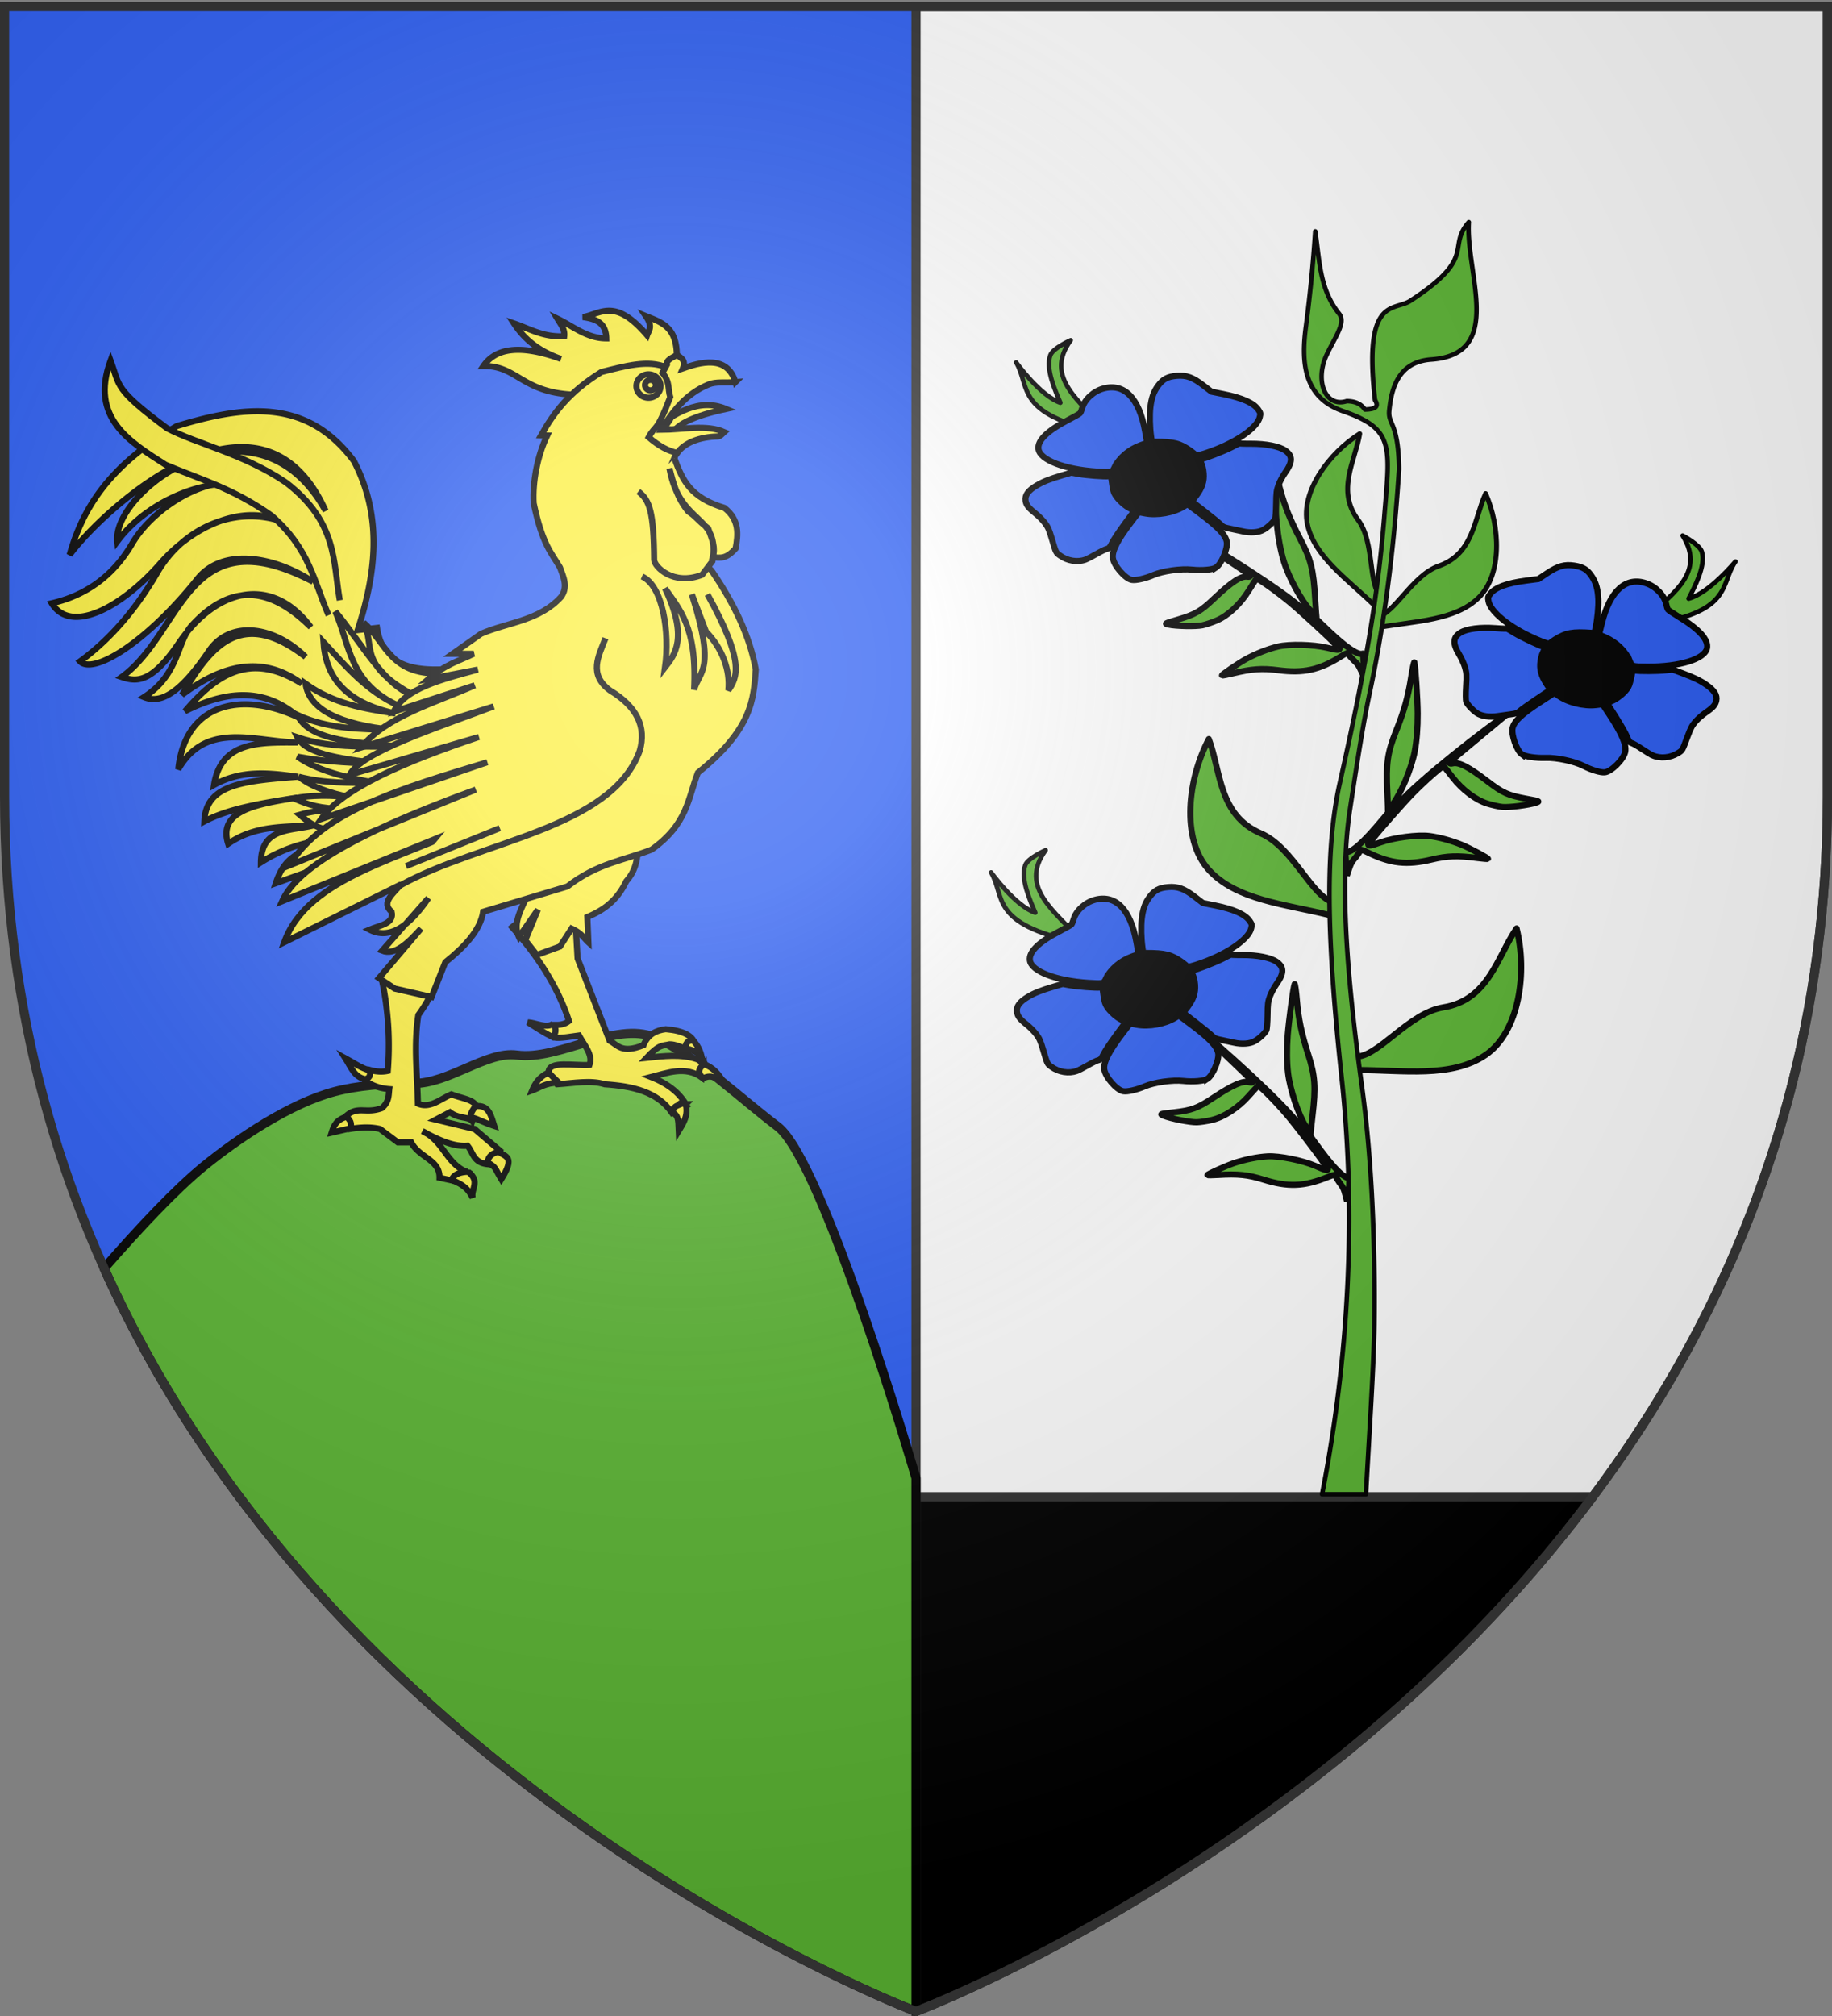 <svg xmlns="http://www.w3.org/2000/svg" xmlns:xlink="http://www.w3.org/1999/xlink" width="600" height="660" version="1.0"><rect width="100%" height="100%" fill="#808080" stroke="none"/><desc>Flag of Canton of Valais (Wallis)</desc><defs><radialGradient xlink:href="#a" id="l" cx="221.445" cy="226.331" r="300" fx="221.445" fy="226.331" gradientTransform="matrix(1.353 0 0 1.349 -77.63 -85.747)" gradientUnits="userSpaceOnUse"/><linearGradient id="a"><stop offset="0" style="stop-color:white;stop-opacity:.314"/><stop offset=".19" style="stop-color:white;stop-opacity:.251"/><stop offset=".6" style="stop-color:#6b6b6b;stop-opacity:.125"/><stop offset="1" style="stop-color:black;stop-opacity:.125"/></linearGradient><path id="b" d="M2.922 27.673c0-5.952 2.317-9.844 5.579-11.013 1.448-.519 3.307-.273 5.018 1.447 2.119 2.129 2.736 7.993-3.483 9.121.658-.956.619-3.081-.714-3.787-.99-.524-2.113-.253-2.676.123-.824.552-1.729 2.106-1.679 4.108z"/></defs><g style="display:inline"><path d="M300 658.5s298.5-112.32 298.5-397.772V2.176H1.5v258.552C1.5 546.18 300 658.5 300 658.5" style="fill:#2b5df2;fill-opacity:1;fill-rule:evenodd;stroke:none;stroke-width:1px;stroke-linecap:butt;stroke-linejoin:miter;stroke-opacity:1"/><path d="M300 2.188V658.5s298.5-112.33 298.5-397.781V2.188z" style="fill:#fff;fill-opacity:1;fill-rule:evenodd;stroke:#313131;stroke-width:3;stroke-linecap:butt;stroke-linejoin:miter;stroke-opacity:1"/><path d="M300 490v168.5S433.182 608.364 521.625 490z" style="opacity:1;fill:#000;fill-opacity:1;stroke:#313131;stroke-width:3;stroke-linecap:round;stroke-linejoin:round;stroke-miterlimit:4;stroke-dasharray:none;stroke-opacity:1"/><path d="M135.25 354.719c-9.2-.043-18.198.674-25.781 2.687-14.266 3.788-31.275 15.085-42.719 24.406-9.172 7.471-21.098 20.173-32.656 33.407C111.514 587.57 300 658.5 300 658.5V483.875s-30.303-103.871-45.344-115.094c-11.165-8.33-27.382-23.819-40.25-29.156-12.963-5.377-31.244 7.63-45.156 5.781-10-1.329-22.171 9.368-34 9.313" style="opacity:1;fill:#5ab532;fill-opacity:1;stroke:#000;stroke-width:3;stroke-linecap:round;stroke-linejoin:round;stroke-miterlimit:4;stroke-dasharray:none;stroke-opacity:1"/></g><g style="display:inline"><path d="M237.797 133.885c-8.963-3.762-16.684 1.49-24.376 6.947l6.094 2.681c.867-4.47 8.015-7.426 18.282-9.628zM188.07 294.887l1.098 18.892 10.481 26.935c2.729 1.391 3.815 4.316 11.091 1.462 1.496-3.63 4.202-4.84 7.313-5.24 5.932.536 8.252 2.133 9.24 4.012l-2.401 2.348c-1.914-.38-3.656-1.436-5.57-1.422-2.275.58-3.283-.185-7.607 4.446 5.67-.604 11.423-1.285 16.5.426.746.251 1.617 1.193 2.356 1.411l-.69 4.6c-5.353-3.924-11.606-1.434-16.634-.156 6.12 2.393 9.62 5.663 11.631 9.32l-4.753 2.437c-4.811-7.04-13.066-8.78-22.06-9.384-4.479-1.444-10.217-.368-15.6 0l-2.804-4.022c.142-3.827 8.289-2.002 13.407-2.316 1.26-3.21-1.683-6.419-3.43-9.628-12.6 1.878-7.301.218-8.113-3.476 1.637.03 3.289-.05 4.84-1.278-3.858-11.689-10.578-21.616-18.648-30.713l13.285-10.726 7.069 2.072z" style="fill:#fcef3c;fill-opacity:1;fill-rule:evenodd;stroke:#000;stroke-width:2;stroke-linecap:butt;stroke-linejoin:miter;stroke-miterlimit:4;stroke-dasharray:none;stroke-opacity:1"/><path d="M209.601 273.672c-1.087 4.941-.092 9.882-4.481 14.823-3.153 6.655-7.781 9.621-12.755 11.721l.344 8.274c-1.623-1.494-2.236-2.988-5.515-4.482l-3.792 5.86-7.584 2.758-3.792-4.826 4.137-9.997-6.206 8.963c-2.441-5.17 1.745-10.342 3.448-15.513M167.595 217.007c-18.36 1.148-41.086 8.236-44.12-11.457l-6.338.731c5.942-18.444 8.331-36.889-1.219-55.333-15.722-21.096-36.523-17.925-58.014-11.457-22.83 13.29-30.976 27.591-35.101 42.17C33.88 166.6 85.21 119.435 106.655 167.28c-22.725-41.012-69.898-7.012-68.252 9.994 11.07-14.93 32.4-21.473 42.414-18.038-11.605-4.886-30.431 6.57-37.55 18.757-5.03 8.61-13.091 16.476-26.315 19.513 6.294 10.337 23.003 1.253 35.505-13.022 11.003-12.564 26.973-19.282 39.034-14.018-15.334-4.781-31.724 2.744-39.971 16.967-5.322 9.178-13.399 20.383-25.305 29.086 4.202 4.42 21.423-5.722 38.431-26.994 8.344-10.436 25.289-7.364 37.865.912-41.442-21.612-42.259 16.373-62.645 31.201 4.725 1.586 9.658 2.181 18.574-10.92 12.551-18.44 30.763-22.325 43.34-5.412-13.115-12.942-25.898-14.86-39.002-.5-4.87 5.337-4.069 16.017-15.6 23.413 5.21 2.152 11.496-.706 21.226-15.08 6.854-10.128 21.113-8.425 31.67 1.917-21.302-16.418-31.291-3.068-40.464 12.432 13.375-10.011 26.52-13.107 39.245-3.656-17.095-10.797-28.246-2.683-38.27 9.019 13.763-6.94 26.375-7.824 37.539 2.194-19.016-9.037-37.501-4.849-39.733 16.819 9.204-16.014 25.231-8.997 39.245-8.775-12.435-.046-25.225-.601-27.544 13.894 9.181-5.116 18.363-3.913 27.544-2.681-18.395 1.378-30.226 2.616-30.713 14.625 8.035-4.297 19.265-6.039 30.47-7.8-13.004 2.105-26.149 4.133-22.67 15.113 8.96-6.228 18.704-5.387 28.276-6.094-7.38 2.022-17.44.474-17.55 12.188 6.093-3.884 12.187-5.896 18.281-7.07-4.479 4.587-10.142 3.845-13.406 13.895l20.475-7.313 56.796-64.84zM132.25 313.413l-7.19 7.313c2.143 9.953 2.73 19.907 1.95 29.86-1.903.423-3.905.254-5.973-.32l-1.291 3.632c2.047 1.423 4.523 2.417 7.75 2.66-.253 2.072-.02 4.144-2.437 6.216-5.363 2.019-8.044-1.053-12.066 2.925l1.585 3.9c3.29-.52 6.581-.77 9.872 0l5.85 4.388h4.388c2.61 5.074 9.35 5.568 9.262 11.578l4.51.975 4.266-2.925c-6.68-2.87-7.563-10.232-14.382-13.284 5.164 2.823 10.226 5.143 14.747 4.753 2.02 2.275 1.794 5.86 7.313 6.094l3.29-4.51-8.287-7.069-12.675-3.047 4.631-2.437c2.872 2.22 5.998 1.343 7.313 2.925l1.462-4.388c-.427-2.76-5.247-3.08-8.287-4.388-3.611 1.517-7.063 4.782-10.97 3.047-.223-9.625-1.424-19.087.122-29.007q.756-1.04 1.439-2.08a46 46 0 0 0 1.974-3.282l1.219-10.482-9.385-3.047zM218.478 119.666l3.188-3.103c.025-9.798-5.31-11.072-10.169-13.1 2.469 3.593.987 4.645.43 6.292-10.543-12.35-15.06-7.022-21.027-5.947 3.95.585 7.556 1.6 7.67 6.981-6.357 0-10.847-3.968-16.03-6.463 1.082 1.813 2.54 3.5 2.24 5.774-6.96.312-11.289-2.447-16.46-4.223 3.087 4.7 7.489 8.874 15.427 11.634-13.682-4.952-21.483-3.435-25.424 2.327 11.191-.165 12.454 8.714 29.819 9.394z" style="fill:#fcef3c;fill-opacity:1;fill-rule:evenodd;stroke:#000;stroke-width:2;stroke-linecap:butt;stroke-linejoin:miter;stroke-miterlimit:4;stroke-dasharray:none;stroke-opacity:1"/><path d="M146.388 220.42c-18.771 1.346-19.654-10.018-27.301-16.576 3.967 7.751-2.315 13.763 17.063 24.132-10.047-2.904-17.743-17.565-26.326-27.789 4.845 10.979 4.446 23.57 20.963 30.958-10.978-4.97-17.624-13.19-24.863-20.964.742 11.085 6.7 19.77 23.645 23.401-10.153-1.54-20.295-3.13-29.495-9.75 1.185 8.604 11.416 13.33 28.52 15.113-10.501-.222-21.017-.234-31.201-4.875 4.017 8.832 20.806 9.15 36.076 10.481-12.026-.449-24.051.851-36.076-3.169 3.08 5.962 16.229 7.226 28.763 8.776-9.307-.345-18.515-.525-28.763-2.438 6.631 4.662 15.837 6.751 25.35 8.532-8.287.053-16.575.207-24.863-1.95 3.882 3.095 9.769 5.355 17.55 6.825q-10.602-1.341-19.256.244c3.462 1.405 6.303 2.944 14.138 3.412-4.301.412-8.528.898-12.188 1.95 3.11 2.599 6.043 5.293 13.894 5.363l19.5-9.02 14.87-42.657z" style="fill:#fcef3c;fill-opacity:1;fill-rule:evenodd;stroke:#000;stroke-width:2;stroke-linecap:butt;stroke-linejoin:miter;stroke-miterlimit:4;stroke-dasharray:none;stroke-opacity:1"/><path d="M218.22 120.27c-5.957-2.575-13.491-.415-21.252 1.52-10.639 6.567-15.593 13.34-19.75 20.726l1.988.056c-3.268 6.78-4.812 15.387-4.422 22.167 2.872 13.588 5.745 16.124 8.618 21.028 1.172 3.218 2.72 6.435.345 9.652-7.187 7.888-17.382 8.257-26.2 12.066l-9.307 6.55h6.894c-4.801 2.338-9.181 3.414-14.823 8.273l16.202-3.102c-11.716 3.194-23.89 6.134-27.578 13.789l26.544-8.619c-13.44 5.922-28.91 10.152-37.23 20.34l43.435-13.445c-19.915 7.469-43.084 14.938-47.227 22.407l42.4-12.41c-24.451 8.203-44.616 16.858-51.708 26.889l54.467-18.616c-26.715 8.138-54.17 15.823-64.809 33.784l61.017-24.82c-43.586 15.833-59.208 27.115-63.43 36.54l62.74-25.51c-22.68 11.654-54.293 17.352-62.05 38.955l38.264-18.96c-2.511 2.987-6.671 5.975-3.102 8.963.963 3.979-3.917 4.452-7.24 5.86 6.435 3.35 12.87-.832 19.305-10.342l-15.168 17.236c4.252 1.656 8.503-2.574 12.755-7.239l-13.79 16.202 5.172 3.448 12.065 2.757 4.482-11.376c6.411-5.136 11.48-10.496 12.41-16.546l27.578-8.274c9.926-7.687 18.474-8.485 27.578-12.065 11.823-8.389 11.908-16.777 15.168-25.165 17.727-14.263 18.265-24.003 18.96-33.783-1.905-10.802-7.062-21.603-14.479-32.405-8.34-7.956-13.607-17.668-15.512-29.301l3.792-8.619c-1-3.39 2.244-10.122-4.709-7.871 8.008-8.585 3.89-14.201 1.606-22.465" style="fill:#fcef3c;fill-opacity:1;fill-rule:evenodd;stroke:#000;stroke-width:2;stroke-linecap:butt;stroke-linejoin:miter;stroke-miterlimit:4;stroke-dasharray:none;stroke-opacity:1"/><path d="M227.925 186.415c-5.565.527-9.416-1.231-10.116-7.191" style="fill:#fcef3c;fill-opacity:1;stroke:#000;stroke-width:2;stroke-linecap:butt;stroke-linejoin:miter;stroke-miterlimit:4;stroke-dasharray:none;stroke-opacity:1"/><path d="M208.424 126.39c0 2.12 1.774 3.839 3.962 3.839 2.187 0 3.96-1.72 3.96-3.84s-1.773-3.839-3.96-3.839-3.962 1.72-3.962 3.84z" style="fill:#fcef3c;fill-opacity:1;stroke:#000;stroke-width:2;stroke-miterlimit:4;stroke-dasharray:none;stroke-opacity:1"/><path d="M220.89 150.088c2.707 7.284 5.217 12.82 16.354 16.181 4.987 3.901 4.547 8.705 3.67 13.302-3.11 3.48-4.916 3.092-7.468 2.844.937-3.299-.12-5.433-1.494-9.403-3.853-3.016-4.08-4.025-6.494-5.515-3.77-4.595-4.927-9.231-6.205-14.134 3.517 19.034 16.786 14.7 14.071 30.357l-3.384 4.46c-9.477 3.706-15.602-2.68-15.694-4.847-.13-15.868-1.487-19.593-5.17-22.407" style="fill:#fcef3c;fill-opacity:1;fill-rule:evenodd;stroke:#000;stroke-width:2;stroke-linecap:butt;stroke-linejoin:miter;stroke-miterlimit:4;stroke-dasharray:none;stroke-opacity:1"/><path d="M211.246 126.09c0 .944.797 1.708 1.78 1.708s1.78-.764 1.78-1.708c0-.943-.797-1.708-1.78-1.708s-1.78.765-1.78 1.708z" style="fill:#fcef3c;fill-opacity:1;stroke:#000;stroke-width:2;stroke-miterlimit:4;stroke-dasharray:none;stroke-opacity:1"/><path d="M230.457 348.306c3.254 1.219 4.938 3.42 6.377 5.774-2.091-.494-3.463-2.637-6.55-1.035-1.707-1.756-1.795-2.753.173-4.74zM226.924 340.55c-1.643.151-2.66.86-2.241 2.843 1.695-.023 3.39 1.07 5.085 2.413-.463-1.85-1.238-3.636-2.844-5.257zM155.65 362.165c4.63-.7 5.276 3.536 6.217 6.46-3.98-1.3-5.043-2.235-7.435-2.804-.762-.985.45-2.365 1.219-3.656zM163.207 377.034c2.443 1.732 5.632 1.575.975 9.019-2.234-3.672-1.543-3.817-4.51-5.485.202-2.155 1.725-2.988 3.535-3.534zM153.335 383.615c4.13 3.198.793 5.622 1.463 8.532-1.28-2.733-3.072-4.416-6.947-5.85.856-2.002 3.02-2.62 5.484-2.682zM113.48 365.577c-3.347 1.11-4.127 2.832-4.875 5.241l6.338-1.463c-.063-1.118.434-2.049-1.462-3.778z" style="fill:#fcef3c;fill-opacity:1;fill-rule:evenodd;stroke:#000;stroke-width:2;stroke-linecap:butt;stroke-linejoin:miter;stroke-miterlimit:4;stroke-dasharray:none;stroke-opacity:1"/><path d="M198.308 208.963c-2.312 5.874-5.633 11.815 1.463 17.063 8.778 5.28 12.023 11.863 9.75 19.744-9.222 25.597-52.2 29.495-78.49 44.12M231.703 194.58c12.276 22.15 9.828 27.122 6.826 31.446.706-6.579-2.01-13.852-7.313-19.257l-4.632-12.188c7.989 25.132 2.478 24.907.732 31.2 1.072-20.54-4.932-26.495-9.507-33.15 7.714 16.291 3.14 21.777 0 25.838 1.614-11.524-.74-26.788-7.556-29.738" style="fill:#fcef3c;fill-opacity:1;stroke:#000;stroke-width:2;stroke-linecap:butt;stroke-linejoin:miter;stroke-miterlimit:4;stroke-dasharray:none;stroke-opacity:1"/><path d="M181.161 335.206c1.231 1.694.887 3.073-.172 4.309-2.683-1.318-5.415-3.122-8.101-4.826 2.762.191 5.935 2.025 8.273.517zM121.351 350.546c-.37.97.299 2.2-1.724 2.758-3.61-.671-4.708-4.011-6.55-6.894 2.65 1.432 4.796 3.117 8.274 4.136zM111.287 196.53c-2.226-12.686-.741-25.556-17.55-38.513-13.865-9.46-29.353-12.689-39.002-17.794-17.432-12.984-15.398-13.704-18.526-22.182-6.919 18.854 6.4 26.651 18.038 34.126 11.37 4.808 21.96 7.616 34.614 16.575 12.596 10.888 13.964 21.776 18.77 32.664M224.597 361.491c-.72.008-1.962-.856-2.069.173-.82.369-2.193.582-2.154 2.671 2.09.848 1.772 3.57 1.896 5.947 1.56-2.574 3.224-5.1 2.327-8.79zM179.61 351.15c-3.01 1.407-4.386 3.54-5.343 5.86 2.666-.967 4.178-2.446 8.704-2.586l-3.361-3.275z" style="fill:#fcef3c;fill-opacity:1;fill-rule:evenodd;stroke:#000;stroke-width:2;stroke-linecap:butt;stroke-linejoin:miter;stroke-miterlimit:4;stroke-dasharray:none;stroke-opacity:1"/><path d="m132.981 283.553 30.714-12.432" style="fill:#fcef3c;fill-opacity:1;stroke:#000;stroke-width:2;stroke-linecap:butt;stroke-linejoin:miter;stroke-miterlimit:4;stroke-dasharray:none;stroke-opacity:1"/><path d="M240.844 125.11c-3.357.276-6.311-.239-8.725.744-7.61 3.098-12.039 9.13-15.529 14.856 6.99-.033 14.77-1.848 20.598.732-.642.572-1.239 1.43-2.079 1.45-6.013.14-10.938 2.043-13.278 5.375-2.965-.565-6.094-2.279-9.385-5.12 2.357-4.387 2.327-.82 7.07-13.162-.854-2.64.037-4.846-2.56-7.922l1.463-2.682c-.317-1.527 1.775-2.252 3.29-3.168 1.43.975 3.04 1.838 1.95 4.387 5.26-1.838 14.495-4.708 17.185 4.51z" style="fill:#fcef3c;fill-opacity:1;fill-rule:evenodd;stroke:#000;stroke-width:2;stroke-linecap:butt;stroke-linejoin:miter;stroke-miterlimit:4;stroke-dasharray:none;stroke-opacity:1"/></g><g style="display:inline" transform="rotate(2 -1084.29 26014.334)"><path id="d" d="M-453.91 355.717c-.833-2.798-1.11-4.108-2.032-5.233-1.132-1.381-2.012-2.813-2.049-3.108-.05-.399-.701-.252-2.534.571-7.579 3.403-12.88 3.798-20.984 1.563-5.066-1.397-8.452-1.625-14.915-1.003-1.855.178-3.424.25-3.488.158-.171-.244 6.182-3.363 8.777-4.31 3.52-1.283 7.46-2.205 10.701-2.504 3.804-.351 11.557.928 15.804 2.607 3.416 1.35 4 1.46 4.12.778.053-.296-.079-.57-.291-.607-.213-.037-.795-.651-1.294-1.363-1.619-2.312-9.407-11.798-12.411-15.117-1.61-1.779-4.436-4.644-6.279-6.366-2.795-2.612-3.427-3.054-3.807-2.662-.251.258-1.514 1.74-2.805 3.294-3.283 3.947-7.79 7.109-11.631 8.161-1.598.438-3.833.858-4.966.933-2.178.145-8.653-.9-10.963-1.77-1.351-.508-1.3-.526 3.376-1.224 5.864-.874 7.648-1.608 12.741-5.241 6.302-4.496 9.615-6.048 11.626-5.444.63.189 1 .101 1.144-.27l-19.244-17.194c7.764 5.648 29.882 24.213 34.963 30.912 1.797 2.37 2.288 2.817 2.783 2.535.51-.29.41-.615-.661-2.145-2.542-3.63-5.59-11.778-6.443-17.226-.548-3.504-.743-7.865-.558-12.524.179-4.513 1.303-15.792 1.664-16.692.128-.32.56 2.106.958 5.39.73 5.998 1.901 10.748 4.27 17.313 2.563 7.099 2.941 10.67 2.136 20.145-.296 3.481-.475 6.488-.398 6.68.076.194 1.739 2.337 3.693 4.763 9.615 11.937 9.671 7.256 9.744 8.86z" style="fill:#5ab532;fill-opacity:1;stroke:#000;stroke-width:2;stroke-miterlimit:4;stroke-dasharray:none;stroke-opacity:1"/><path id="f" d="M-556.592 244.244c-8.615 12.643 4.413 20.221 12.38 28.983l-.703.845c-29.306-5.082-24.277-14.088-29.264-21.949 0 0 8.233 10.684 14.913 12.663-1.702-3.64-5.361-10.959-3.798-15.477.806-2.33 6.472-5.065 6.472-5.065z" style="opacity:1;fill:#5ab532;fill-opacity:1;stroke:#000;stroke-width:1.5;stroke-linecap:butt;stroke-linejoin:round;stroke-miterlimit:4;stroke-dasharray:none;stroke-opacity:1"/><use xlink:href="#d" width="600" height="660" transform="rotate(-10 -1435.56 272.273)"/><use xlink:href="#d" width="600" height="660" transform="matrix(-1 0 0 1 -911.601 -106.65)"/><path id="e" d="M-452.079 312.592c14.754-.516 30.931 1.615 41.785-6.367 10.976-8.074 12.782-27.688 8.755-41.785-6.067 9.48-8.31 23.75-23.081 26.663-11.417 2.252-20.864 17.262-28.255 17.111z" style="opacity:1;fill:#5ab532;fill-opacity:1;stroke:#000;stroke-width:2;stroke-linecap:butt;stroke-linejoin:round;stroke-miterlimit:4;stroke-dasharray:none;stroke-opacity:1"/><use xlink:href="#e" id="i" width="600" height="660" x="0" y="0" transform="scale(-1 1)rotate(-10 -282.531 -4942.497)"/><use xlink:href="#f" id="g" width="600" height="660" x="0" y="0" transform="translate(2.388 -167.138)"/><use xlink:href="#g" width="600" height="660" transform="matrix(-1 0 0 1 -905.886 56.907)"/><use xlink:href="#h" width="600" height="660" transform="scale(-1 1)rotate(-30 -12.904 -1519.665)"/><use xlink:href="#i" id="h" width="600" height="660" x="0" y="0" transform="matrix(-.8 0 0 .8 -820.203 -42.286)"/><path d="M-458.739 451.796c7.042-44.17 8.177-90.713 1.638-136.535-6.592-46.193-8.025-74.752-3.98-96.304 6.958-37.066 10.277-60.654 11.54-87.946 1.061-22.899 2.345-28.576-14.723-33.826-12.962-3.986-14.282-15.273-13.132-27.06a470 470 0 0 0 1.99-31.438c1.74 9.28 1.982 18.736 8.754 26.663 2.399 2.807-.953 7.449-3.581 13.53-3.73 8.628.126 17.469 7.094 14.965 3.357-.048 4.912 1.106 6.038 2.545 4.046-.209 4.367-1.481 3.183-3.184-5.066-33.902 5.181-29.234 10.375-32.865 21.688-15.16 11.247-17.807 18.278-26.43-.472 16.9 13.46 42.81-10.745 45.367-10.876 1.15-12.662 10.095-13.132 17.112-.324 4.825 3.151 3.568 3.883 19.141-.647 20.942-2.191 45.747-7.067 73.58-1.514 8.644-2.652 17.19-5.105 38.272-2.968 25.507 1.782 59.925 7.095 90.663 4.014 23.222 6.154 50.882 6.765 77.6.309 13.493-.434 35.312-.81 55.648z" style="opacity:1;fill:#5ab532;fill-opacity:1;stroke:#000;stroke-width:1.5;stroke-linecap:butt;stroke-linejoin:round;stroke-miterlimit:4;stroke-dasharray:none;stroke-opacity:1"/><g id="j"><path d="M154.298 142.28a9.493 7.306 0 1 1-18.985 0 9.493 7.306 0 1 1 18.985 0z" style="fill:#000;fill-opacity:1;stroke:#000;stroke-width:1.306;stroke-miterlimit:4;stroke-dasharray:none;stroke-opacity:1;display:inline" transform="scale(1.531)rotate(10 93.962 -2123.017)"/><path d="M-416.375 191.8c-1.427-.894-3.187-2.672-3.603-3.64-.178-.415-.27-2.547-.212-4.944.088-3.7.018-4.462-.576-6.25-.372-1.12-1.252-2.913-1.955-3.984-2.443-3.719-2.392-5.688.19-7.361 1.995-1.293 6.407-2 11.269-1.805 1.35.054 2.768.08 3.15.06.829-.047.465-.198 3.201 1.329 2.424 1.352 8.428 3.936 9.672 4.163.619.112.71.22.488.572-.785 1.244-1.16 2.39-1.354 4.137-.287 2.586.338 4.717 2.142 7.303l1.39 1.995-4.493 3.236c-2.471 1.78-4.85 3.604-5.284 4.054-.638.66-1.21.885-2.954 1.164-1.19.19-3.06.52-4.155.732-2.66.516-5.35.22-6.916-.76zM-398.307 166.727c-8.394-3.373-14.858-8.267-15.53-11.758-.235-1.22-.218-1.29.56-2.367 1.546-2.143 5.309-3.67 11.597-4.71l3.95-.652 2.738-1.963c3.5-2.51 5.654-3.207 8.785-2.84 2.985.35 4.436 1.184 6.012 3.452 1.376 1.98 2.04 4.083 2.287 7.238.19 2.44-.037 6.39-.531 9.232l-.334 1.921-.888-.032c-6.322-.226-8.418.23-11.972 2.608-.834.558-1.535 1.123-1.559 1.255-.071.405-1.885-.086-5.115-1.384zM-366.897 173.065c-1.403-3.188-4.565-6.049-8.349-7.553l-2.023-.804.828-3.84c2.306-10.69 7.303-15.478 14.038-13.454 3.19.958 6.066 3.744 6.764 6.551.198.797.503 1.617.677 1.822s1.896 1.263 3.827 2.35c6.684 3.763 9.85 7.092 9.365 9.844-.63 3.576-8.77 6.39-19.357 6.693-4.895.14-5.015.107-5.77-1.61zM-401.2 204.749c-1.71-1.183-3.675-6.233-3.285-8.44.4-2.27 2.897-4.743 9.257-9.166l4.053-2.819 1.165.782c3.242 2.176 8.579 3.325 12.584 2.71l2.119-.325 2.383 3.357c4.224 5.95 5.944 9.621 5.576 11.905-.4 2.487-4.26 6.66-6.453 6.98-1.344.194-4.435-.618-7.026-1.847-2.973-1.41-8.99-2.469-12.53-2.205-3.159.237-6.776-.194-7.843-.933zM-358.37 203.636c-.592-.238-2.199-1.132-3.57-1.988-1.371-.855-2.874-1.654-3.34-1.774-.713-.184-.97-.5-1.634-2.006-.434-.984-2.18-3.828-3.882-6.32l-3.095-4.533 1.453-.632c1.663-.722 3.827-2.538 4.944-4.147.606-.873.861-1.643 1.23-3.7l.464-2.598.769.136c1.236.217 7.37-.03 9.915-.4l2.341-.341 3 1c4.08 1.359 6.14 2.264 8.233 3.617 2.682 1.734 3.73 3.278 3.418 5.042-.248 1.409-1.003 2.327-3.319 4.036-1.075.793-2.536 2.166-3.248 3.051-1.105 1.374-1.465 2.116-2.452 5.065-1.555 4.645-1.468 4.481-2.9 5.443-2.487 1.667-5.76 2.08-8.327 1.05z" style="fill:#2b5df2;fill-opacity:1;stroke:#000;stroke-width:2;stroke-miterlimit:4;stroke-dasharray:none;stroke-opacity:1" transform="translate(-.655 2.62)"/></g><use xlink:href="#j" id="k" width="600" height="660" x="0" y="0" transform="matrix(-1 0 0 1 -905.934 -57.544)"/><use xlink:href="#k" width="600" height="660" transform="translate(3.027 167.388)"/></g><path d="M300 658.5s298.5-112.32 298.5-397.772V2.176H1.5v258.552C1.5 546.18 300 658.5 300 658.5" style="opacity:1;fill:url(#l);fill-opacity:1;fill-rule:evenodd;stroke:none;stroke-width:1px;stroke-linecap:butt;stroke-linejoin:miter;stroke-opacity:1"/><path d="M300 658.5S1.5 546.18 1.5 260.728V2.176h597v258.552C598.5 546.18 300 658.5 300 658.5z" style="opacity:1;fill:none;fill-opacity:1;fill-rule:evenodd;stroke:#313131;stroke-width:3;stroke-linecap:butt;stroke-linejoin:miter;stroke-miterlimit:4;stroke-dasharray:none;stroke-opacity:1"/></svg>